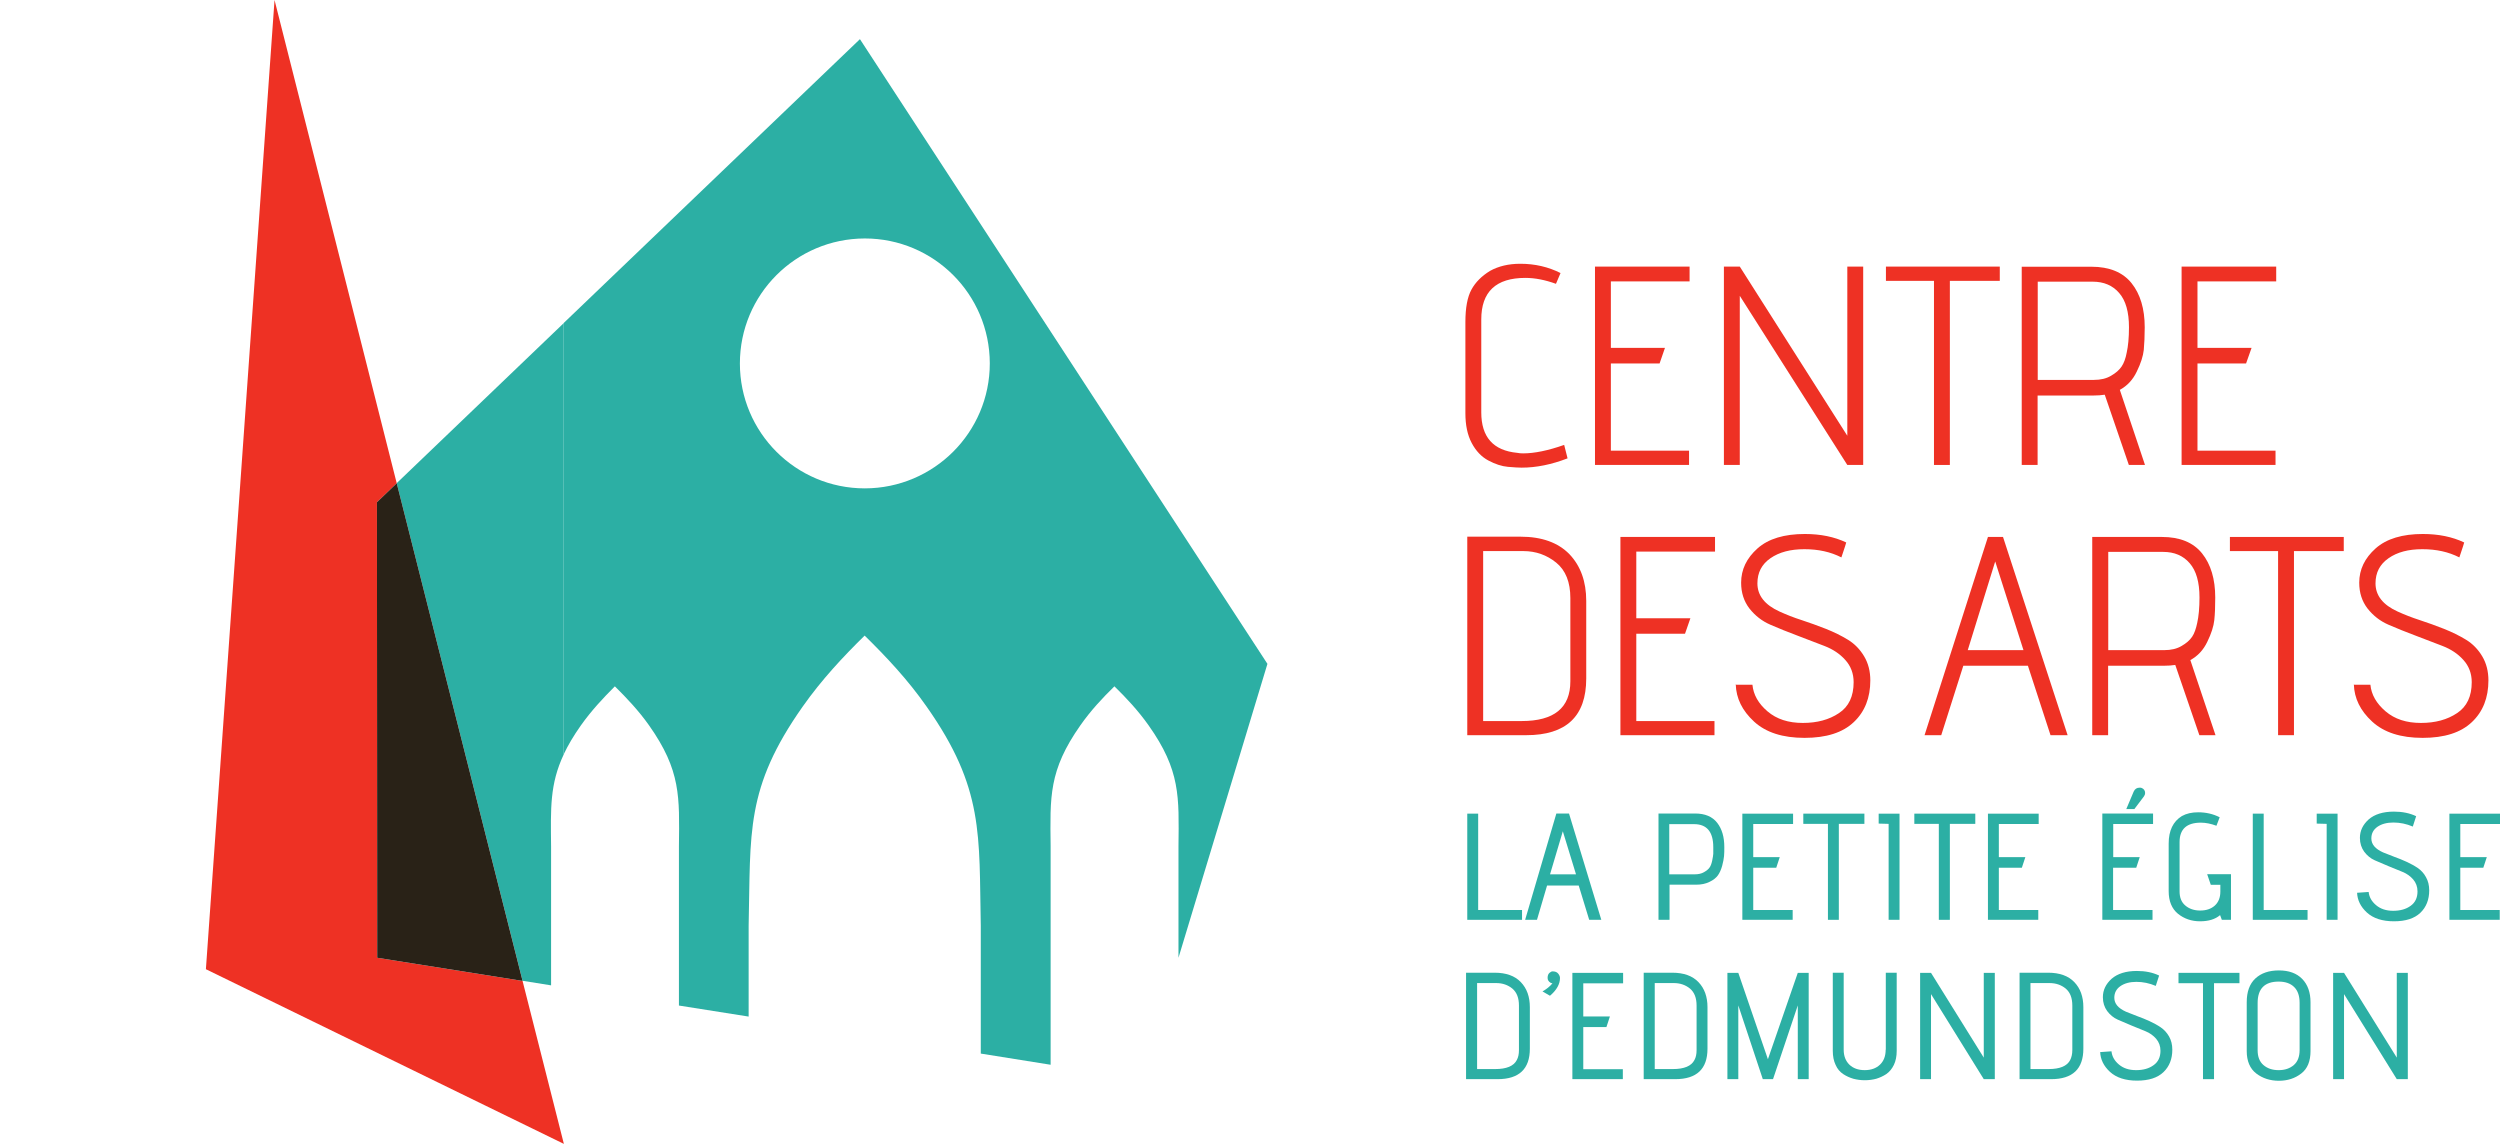 <?xml version="1.0" encoding="UTF-8"?><svg id="a" xmlns="http://www.w3.org/2000/svg" width="185.77" height="85" viewBox="0 0 185.77 85"><polygon points="41.9 24.01 41.9 0 20.4 0 29.48 35.91 41.9 24.01" fill="none"/><polygon points="15.3 0 15.3 72.02 20.4 0 15.3 0" fill="none"/><path d="M40.95,62.9v10.32s-2.12-.34-2.12-.34l3.06,12.11-26.59-12.98v12.98h26.59v-28.94c-1.04,2.21-.98,4.01-.95,6.84Z" fill="none"/><path d="M64.25,17.72c-5.12,0-9.28,4.16-9.28,9.29,0,5.13,4.16,9.28,9.28,9.28,5.13,0,9.28-4.16,9.28-9.29,0-5.13-4.16-9.28-9.29-9.28Z" fill="none"/><path d="M29.48,35.91l9.35,36.97,2.12.34v-10.32c-.03-2.83-.1-4.63.94-6.84V24.01l-12.42,11.9Z" fill="#2cafa4"/><path d="M63.9,2.91l-22.01,21.09v32.05c.31-.66.72-1.36,1.27-2.14.78-1.1,1.65-2.03,2.53-2.91.89.88,1.76,1.8,2.54,2.9,2.37,3.36,2.26,5.3,2.22,8.98v11.84s5.18.82,5.18.82v-6.75c.16-6.94-.27-10.2,4.02-16.29,1.41-2,2.99-3.69,4.6-5.27,1.62,1.59,3.2,3.27,4.6,5.27,4.29,6.09,3.89,9.54,4.03,16.29v9.5s5.19.83,5.19.83v-16.24c-.04-3.68-.15-5.62,2.21-8.98.77-1.1,1.64-2.03,2.53-2.9.89.87,1.76,1.8,2.54,2.9,2.37,3.35,2.26,5.3,2.22,8.98v8.29s6.61-21.84,6.61-21.84L63.9,2.91ZM64.26,36.29c-5.12,0-9.28-4.15-9.28-9.28,0-5.13,4.15-9.28,9.28-9.29,5.13,0,9.28,4.15,9.29,9.28,0,5.13-4.16,9.28-9.28,9.29Z" fill="#2cafa4"/><polygon points="38.83 72.89 28.03 71.17 28.01 37.32 29.48 35.91 20.4 0 20.4 0 15.3 72.02 15.3 72.02 41.9 85 38.83 72.89" fill="#ee3124"/><path d="M116.48,34.06c-1.19.46-2.33.69-3.41.69-.22,0-.56-.02-1.02-.06-.46-.04-.94-.2-1.45-.47-.51-.27-.93-.71-1.24-1.3-.32-.6-.47-1.34-.47-2.22v-6.76c0-1.07.15-1.87.45-2.42.3-.55.76-1.01,1.38-1.39.63-.35,1.38-.53,2.25-.53,1.08,0,2.08.23,2.99.69l-.34.8c-.8-.29-1.56-.44-2.27-.44-2.19,0-3.28,1.03-3.28,3.09v6.9c0,1.84.89,2.84,2.67,3.01.14.03.29.04.44.04.84,0,1.86-.21,3.05-.63l.25.99Z" fill="#ee3124"/><polygon points="125.51 34.55 118.52 34.55 118.52 19.81 125.55 19.81 125.55 20.91 119.7 20.91 119.7 25.85 123.72 25.85 123.32 27.01 119.7 27.01 119.7 33.49 125.51 33.49 125.51 34.55" fill="#ee3124"/><polygon points="138.45 34.55 137.27 34.55 129.28 21.98 129.28 34.55 128.1 34.55 128.1 19.81 129.28 19.81 137.27 32.38 137.27 19.81 138.45 19.81 138.45 34.55" fill="#ee3124"/><polygon points="144.89 34.55 143.71 34.55 143.71 20.87 140.14 20.87 140.14 19.81 148.6 19.81 148.6 20.87 144.89 20.87 144.89 34.55" fill="#ee3124"/><path d="M159.39,34.55h-1.2l-1.79-5.22c-.25.04-.53.06-.84.06h-4.15v5.16h-1.18v-14.73h5.18c1.33,0,2.33.41,2.98,1.22.65.81.98,1.91.98,3.28,0,.66-.03,1.22-.07,1.68-.05.46-.22,1-.52,1.61-.29.61-.71,1.06-1.26,1.36l1.87,5.58ZM151.42,28.23h4.17c.51,0,.93-.1,1.28-.31.35-.2.61-.43.78-.68.17-.25.3-.6.38-1.03.11-.49.17-1.12.17-1.89,0-1.14-.24-1.99-.73-2.55-.48-.56-1.14-.84-1.97-.84h-4.08v7.3Z" fill="#ee3124"/><polygon points="169.09 34.55 162.11 34.55 162.11 19.81 169.14 19.81 169.14 20.91 163.29 20.91 163.29 25.85 167.31 25.85 166.9 27.01 163.29 27.01 163.29 33.49 169.09 33.49 169.09 34.55" fill="#ee3124"/><path d="M113.41,54.63h-4.38v-14.75h3.96c1.58,0,2.79.44,3.63,1.3.83.87,1.25,2.03,1.25,3.47v5.77c0,2.81-1.49,4.21-4.46,4.21M116.69,50.63v-6.19c0-1.18-.35-2.06-1.05-2.63-.7-.57-1.52-.86-2.44-.86h-2.99v12.63h2.86c2.41,0,3.62-.98,3.62-2.95" fill="#ee3124"/><polygon points="127.4 54.63 120.41 54.63 120.41 39.9 127.44 39.9 127.44 40.99 121.59 40.99 121.59 45.94 125.61 45.94 125.21 47.09 121.59 47.09 121.59 53.58 127.4 53.58 127.4 54.63" fill="#ee3124"/><path d="M129.02,50.88h1.2c.07.74.44,1.4,1.12,1.98.68.58,1.55.86,2.62.86s1.96-.24,2.69-.73c.73-.48,1.09-1.25,1.09-2.3,0-.64-.21-1.2-.62-1.65-.41-.46-.93-.8-1.55-1.04-.62-.24-1.29-.49-2.01-.77-.72-.27-1.39-.54-2.01-.81-.62-.27-1.13-.67-1.55-1.2-.41-.53-.62-1.17-.62-1.92,0-.98.41-1.83,1.22-2.55.81-.72,1.99-1.07,3.52-1.07,1.16,0,2.19.21,3.07.63,0,.03-.12.4-.36,1.11-.8-.41-1.71-.61-2.75-.61s-1.87.22-2.52.67c-.65.45-.97,1.07-.97,1.87,0,.9.55,1.6,1.66,2.1.49.22,1.03.44,1.63.63.59.2,1.2.41,1.8.65.6.24,1.15.51,1.64.81.49.3.89.71,1.2,1.23.31.52.46,1.12.46,1.79,0,1.29-.41,2.33-1.23,3.1-.82.78-2.04,1.17-3.66,1.17s-2.87-.4-3.75-1.21c-.88-.81-1.33-1.73-1.36-2.77" fill="#ee3124"/><path d="M153.63,54.63h-1.26l-1.68-5.16h-4.8l-1.64,5.16h-1.24l4.71-14.73h1.12l4.8,14.73ZM150.36,48.31l-2.1-6.59-2.04,6.59h4.14Z" fill="#ee3124"/><path d="M164.63,54.63h-1.2l-1.79-5.22c-.25.04-.53.06-.84.06h-4.15v5.16h-1.18v-14.73h5.18c1.33,0,2.33.41,2.98,1.22.65.81.98,1.91.98,3.28,0,.66-.02,1.22-.07,1.68-.05.46-.22,1-.52,1.61-.29.61-.71,1.06-1.26,1.36l1.87,5.58ZM156.66,48.31h4.17c.5,0,.93-.1,1.28-.31.35-.2.61-.43.78-.68.17-.25.29-.6.38-1.03.11-.49.17-1.12.17-1.89,0-1.14-.24-1.99-.73-2.55-.48-.56-1.14-.84-1.97-.84h-4.08v7.3Z" fill="#ee3124"/><polygon points="170.46 54.63 169.28 54.63 169.28 40.95 165.7 40.95 165.7 39.9 174.16 39.9 174.16 40.95 170.46 40.95 170.46 54.63" fill="#ee3124"/><path d="M174.94,50.88h1.2c.07.74.45,1.4,1.13,1.98.68.58,1.55.86,2.62.86s1.96-.24,2.69-.73c.73-.48,1.09-1.25,1.09-2.3,0-.64-.21-1.2-.62-1.65-.41-.46-.93-.8-1.55-1.04-.62-.24-1.29-.49-2.01-.77-.72-.27-1.39-.54-2.01-.81-.62-.27-1.13-.67-1.55-1.2-.41-.53-.62-1.17-.62-1.92,0-.98.41-1.83,1.22-2.55.81-.72,1.99-1.07,3.51-1.07,1.16,0,2.19.21,3.07.63,0,.03-.12.4-.36,1.11-.8-.41-1.71-.61-2.75-.61s-1.87.22-2.51.67c-.65.45-.97,1.07-.97,1.87,0,.9.55,1.6,1.66,2.1.49.22,1.04.44,1.63.63.6.2,1.2.41,1.8.65.6.24,1.15.51,1.64.81.49.3.89.71,1.2,1.23.31.52.46,1.12.46,1.79,0,1.29-.41,2.33-1.23,3.1-.82.78-2.04,1.17-3.66,1.17s-2.87-.4-3.75-1.21c-.88-.81-1.33-1.73-1.36-2.77" fill="#ee3124"/><polygon points="113.1 68.35 109.03 68.35 109.03 60.46 109.84 60.46 109.84 67.62 113.1 67.62 113.1 68.35" fill="#2cafa4"/><path d="M119,68.35h-.91l-.78-2.55h-2.35l-.75,2.55h-.88l2.32-7.9h.94l2.4,7.9ZM117.11,64.97l-.98-3.2-.95,3.2h1.93Z" fill="#2cafa4"/><path d="M124.05,68.35h-.81v-7.9h2.72c.74,0,1.28.23,1.64.69.36.46.53,1.06.53,1.8,0,.26,0,.49-.02.68-.02.19-.06.43-.14.72-.08.29-.19.53-.32.71-.13.18-.34.35-.62.48-.28.14-.61.21-.99.21h-1.98v2.59ZM124.05,64.97h1.88c.27,0,.5-.05.69-.16.19-.11.33-.22.41-.34.09-.12.15-.29.2-.52.05-.23.07-.39.08-.51,0-.11,0-.27,0-.49,0-1.14-.48-1.71-1.43-1.71h-1.84v3.72Z" fill="#2cafa4"/><polygon points="133.21 68.35 129.47 68.35 129.47 60.46 133.24 60.46 133.24 61.23 130.28 61.23 130.28 63.69 132.25 63.69 131.99 64.48 130.28 64.48 130.28 67.62 133.21 67.62 133.21 68.35" fill="#2cafa4"/><polygon points="136.64 68.35 135.83 68.35 135.83 61.22 134 61.22 134 60.46 138.54 60.46 138.54 61.22 136.64 61.22 136.64 68.35" fill="#2cafa4"/><polygon points="141.15 68.35 140.34 68.35 140.34 61.22 139.6 61.2 139.6 60.46 141.15 60.46 141.15 68.35" fill="#2cafa4"/><polygon points="144.89 68.35 144.07 68.35 144.07 61.22 142.25 61.22 142.25 60.46 146.78 60.46 146.78 61.22 144.89 61.22 144.89 68.35" fill="#2cafa4"/><polygon points="151.46 68.35 147.72 68.35 147.72 60.46 151.49 60.46 151.49 61.23 148.53 61.23 148.53 63.69 150.5 63.69 150.24 64.48 148.53 64.48 148.53 67.62 151.46 67.62 151.46 68.35" fill="#2cafa4"/><path d="M159.96,68.35h-3.74v-7.9h3.77v.78h-2.96v2.46h1.97l-.26.79h-1.72v3.14h2.93v.73ZM158.6,60.12h-.6l.55-1.3c.09-.2.24-.29.44-.29.05,0,.1,0,.15.02.17.07.26.2.26.38,0,.08-.03.17-.09.25l-.71.94Z" fill="#2cafa4"/><path d="M165.78,68.35h-.68l-.13-.35c-.36.31-.86.46-1.49.46s-1.18-.19-1.64-.56c-.46-.38-.69-.94-.69-1.68v-3.54c0-.96.33-1.64.98-2.04.34-.19.74-.28,1.21-.28.58,0,1.11.12,1.6.37l-.24.63c-.41-.15-.79-.23-1.16-.23-1.05,0-1.58.48-1.58,1.44v3.67c0,.46.14.81.43,1.05.28.24.65.37,1.1.37s.81-.12,1.09-.37c.27-.25.41-.59.41-1.04v-.5h-.71l-.27-.79h1.77v3.38Z" fill="#2cafa4"/><polygon points="171.47 68.35 167.4 68.35 167.4 60.46 168.21 60.46 168.21 67.62 171.47 67.62 171.47 68.35" fill="#2cafa4"/><polygon points="173.7 68.35 172.89 68.35 172.89 61.22 172.15 61.2 172.15 60.46 173.7 60.46 173.7 68.35" fill="#2cafa4"/><path d="M175.16,66.34l.85-.06c.04.38.22.7.55.98.33.28.75.42,1.27.42s.96-.12,1.3-.37c.34-.24.51-.6.51-1.07,0-.35-.11-.64-.32-.89-.21-.24-.47-.43-.79-.56-.32-.13-.66-.27-1.03-.42-.37-.15-.72-.3-1.03-.44-.32-.14-.58-.36-.79-.64-.21-.29-.32-.63-.32-1.03,0-.53.22-.98.65-1.37.44-.38,1.06-.58,1.88-.58.62,0,1.17.11,1.65.34,0,.02-.08.27-.25.77-.47-.2-.95-.3-1.44-.3s-.89.11-1.19.32c-.3.21-.45.5-.45.86,0,.44.29.78.87,1.04.26.11.54.22.84.33.3.11.61.23.91.37.3.14.58.29.83.46.25.17.46.4.61.68.16.28.24.61.24.98,0,.69-.22,1.25-.66,1.67-.44.42-1.09.63-1.96.63s-1.54-.22-2.01-.65c-.47-.43-.71-.93-.73-1.48" fill="#2cafa4"/><polygon points="185.75 68.35 182.01 68.35 182.01 60.46 185.77 60.46 185.77 61.23 182.82 61.23 182.82 63.69 184.79 63.69 184.53 64.48 182.82 64.48 182.82 67.62 185.75 67.62 185.75 68.35" fill="#2cafa4"/><path d="M111.29,80.19h-2.35v-7.91h2.12c.85,0,1.5.23,1.95.7.45.47.67,1.09.67,1.86v3.09c0,1.5-.8,2.26-2.39,2.26M112.87,78.04v-3.32c0-.56-.16-.98-.49-1.26-.33-.27-.73-.41-1.2-.41h-1.42v6.39h1.35c.83,0,1.37-.22,1.6-.67.11-.2.16-.44.16-.74" fill="#2cafa4"/><path d="M115.17,73.99l-.55-.32c.3-.17.55-.37.74-.6l-.12-.03c-.17-.1-.25-.23-.24-.39,0-.16.05-.28.14-.36.09-.07.16-.11.22-.11.19,0,.33.05.42.16.09.11.14.22.14.33,0,.45-.24.89-.73,1.31" fill="#2cafa4"/><polygon points="120.59 80.19 116.84 80.19 116.84 72.29 120.61 72.29 120.61 73.07 117.65 73.07 117.65 75.53 119.63 75.53 119.37 76.32 117.65 76.32 117.65 79.45 120.59 79.45 120.59 80.19" fill="#2cafa4"/><path d="M124.49,80.19h-2.35v-7.91h2.12c.85,0,1.5.23,1.95.7.45.47.67,1.09.67,1.86v3.09c0,1.5-.8,2.26-2.39,2.26M126.07,78.04v-3.32c0-.56-.16-.98-.49-1.26-.33-.27-.73-.41-1.2-.41h-1.42v6.39h1.35c.83,0,1.37-.22,1.6-.67.11-.2.16-.44.16-.74" fill="#2cafa4"/><polygon points="134.4 80.19 133.59 80.19 133.59 74.71 131.75 80.19 130.99 80.19 129.17 74.71 129.17 80.19 128.36 80.19 128.36 72.29 129.17 72.29 131.37 78.71 133.59 72.29 134.4 72.29 134.4 80.19" fill="#2cafa4"/><path d="M140.13,78v-5.72h.81v5.81c0,.4-.07.75-.21,1.04-.14.29-.33.52-.56.68-.24.16-.49.27-.75.35-.26.07-.55.11-.85.11s-.58-.04-.85-.11c-.27-.08-.52-.19-.76-.35-.24-.16-.43-.38-.56-.68-.14-.29-.21-.64-.21-1.04v-5.81h.81v5.72c0,.47.14.83.42,1.11.28.27.66.41,1.14.41s.86-.14,1.14-.41c.28-.27.42-.64.42-1.11" fill="#2cafa4"/><polygon points="148.23 80.19 147.41 80.19 143.49 73.87 143.49 80.19 142.68 80.19 142.68 72.29 143.49 72.29 147.41 78.59 147.41 72.29 148.23 72.29 148.23 80.19" fill="#2cafa4"/><path d="M152.41,80.19h-2.34v-7.91h2.12c.85,0,1.5.23,1.95.7.45.47.67,1.09.67,1.86v3.09c0,1.5-.8,2.26-2.39,2.26M153.99,78.04v-3.32c0-.56-.16-.98-.49-1.26-.33-.27-.73-.41-1.2-.41h-1.42v6.39h1.35c.83,0,1.37-.22,1.6-.67.1-.2.16-.44.16-.74" fill="#2cafa4"/><path d="M156.05,78.18l.85-.06c.04.38.22.7.55.98.33.28.75.42,1.28.42s.96-.12,1.3-.37c.34-.24.51-.6.51-1.07,0-.35-.11-.64-.32-.89-.21-.24-.47-.43-.79-.56-.31-.13-.66-.27-1.03-.42-.37-.15-.72-.3-1.03-.44-.32-.14-.58-.36-.79-.64-.21-.29-.32-.63-.32-1.03,0-.53.22-.98.65-1.37.44-.38,1.06-.58,1.88-.58.62,0,1.17.11,1.65.34,0,.02-.08.27-.25.77-.47-.2-.95-.3-1.44-.3s-.89.11-1.19.32c-.3.21-.45.5-.45.86,0,.44.29.78.87,1.04.26.11.54.22.84.33.3.11.61.23.91.37.3.14.58.29.83.46.25.17.46.4.62.68.16.28.24.61.24.98,0,.69-.22,1.25-.66,1.67-.44.42-1.09.63-1.96.63s-1.54-.22-2.01-.65c-.47-.43-.71-.93-.73-1.48" fill="#2cafa4"/><polygon points="164.52 80.19 163.7 80.19 163.7 73.06 161.88 73.06 161.88 72.29 166.41 72.29 166.41 73.06 164.52 73.06 164.52 80.19" fill="#2cafa4"/><path d="M171.69,74.48v3.62c0,.76-.23,1.32-.69,1.67-.46.36-1.02.54-1.66.54s-1.21-.18-1.68-.54c-.47-.36-.71-.92-.71-1.67v-3.63c0-.77.21-1.36.64-1.76.43-.4,1.01-.6,1.75-.6s1.32.21,1.73.63c.41.42.62,1,.62,1.74M170.88,78.01v-3.48c0-.52-.13-.91-.4-1.18-.27-.27-.65-.41-1.16-.41-1.04,0-1.56.53-1.56,1.59v3.51c0,.48.14.85.43,1.1.29.25.66.38,1.13.38s.84-.13,1.13-.38c.29-.25.43-.63.43-1.12" fill="#2cafa4"/><polygon points="178.92 80.19 178.1 80.19 174.18 73.87 174.18 80.19 173.37 80.19 173.37 72.29 174.18 72.29 178.1 78.59 178.1 72.29 178.92 72.29 178.92 80.19" fill="#2cafa4"/><polygon points="28.03 71.17 38.83 72.89 29.48 35.91 28.01 37.32 28.03 71.17" fill="#292217"/><rect width="180.06" height="85" fill="none"/></svg>
